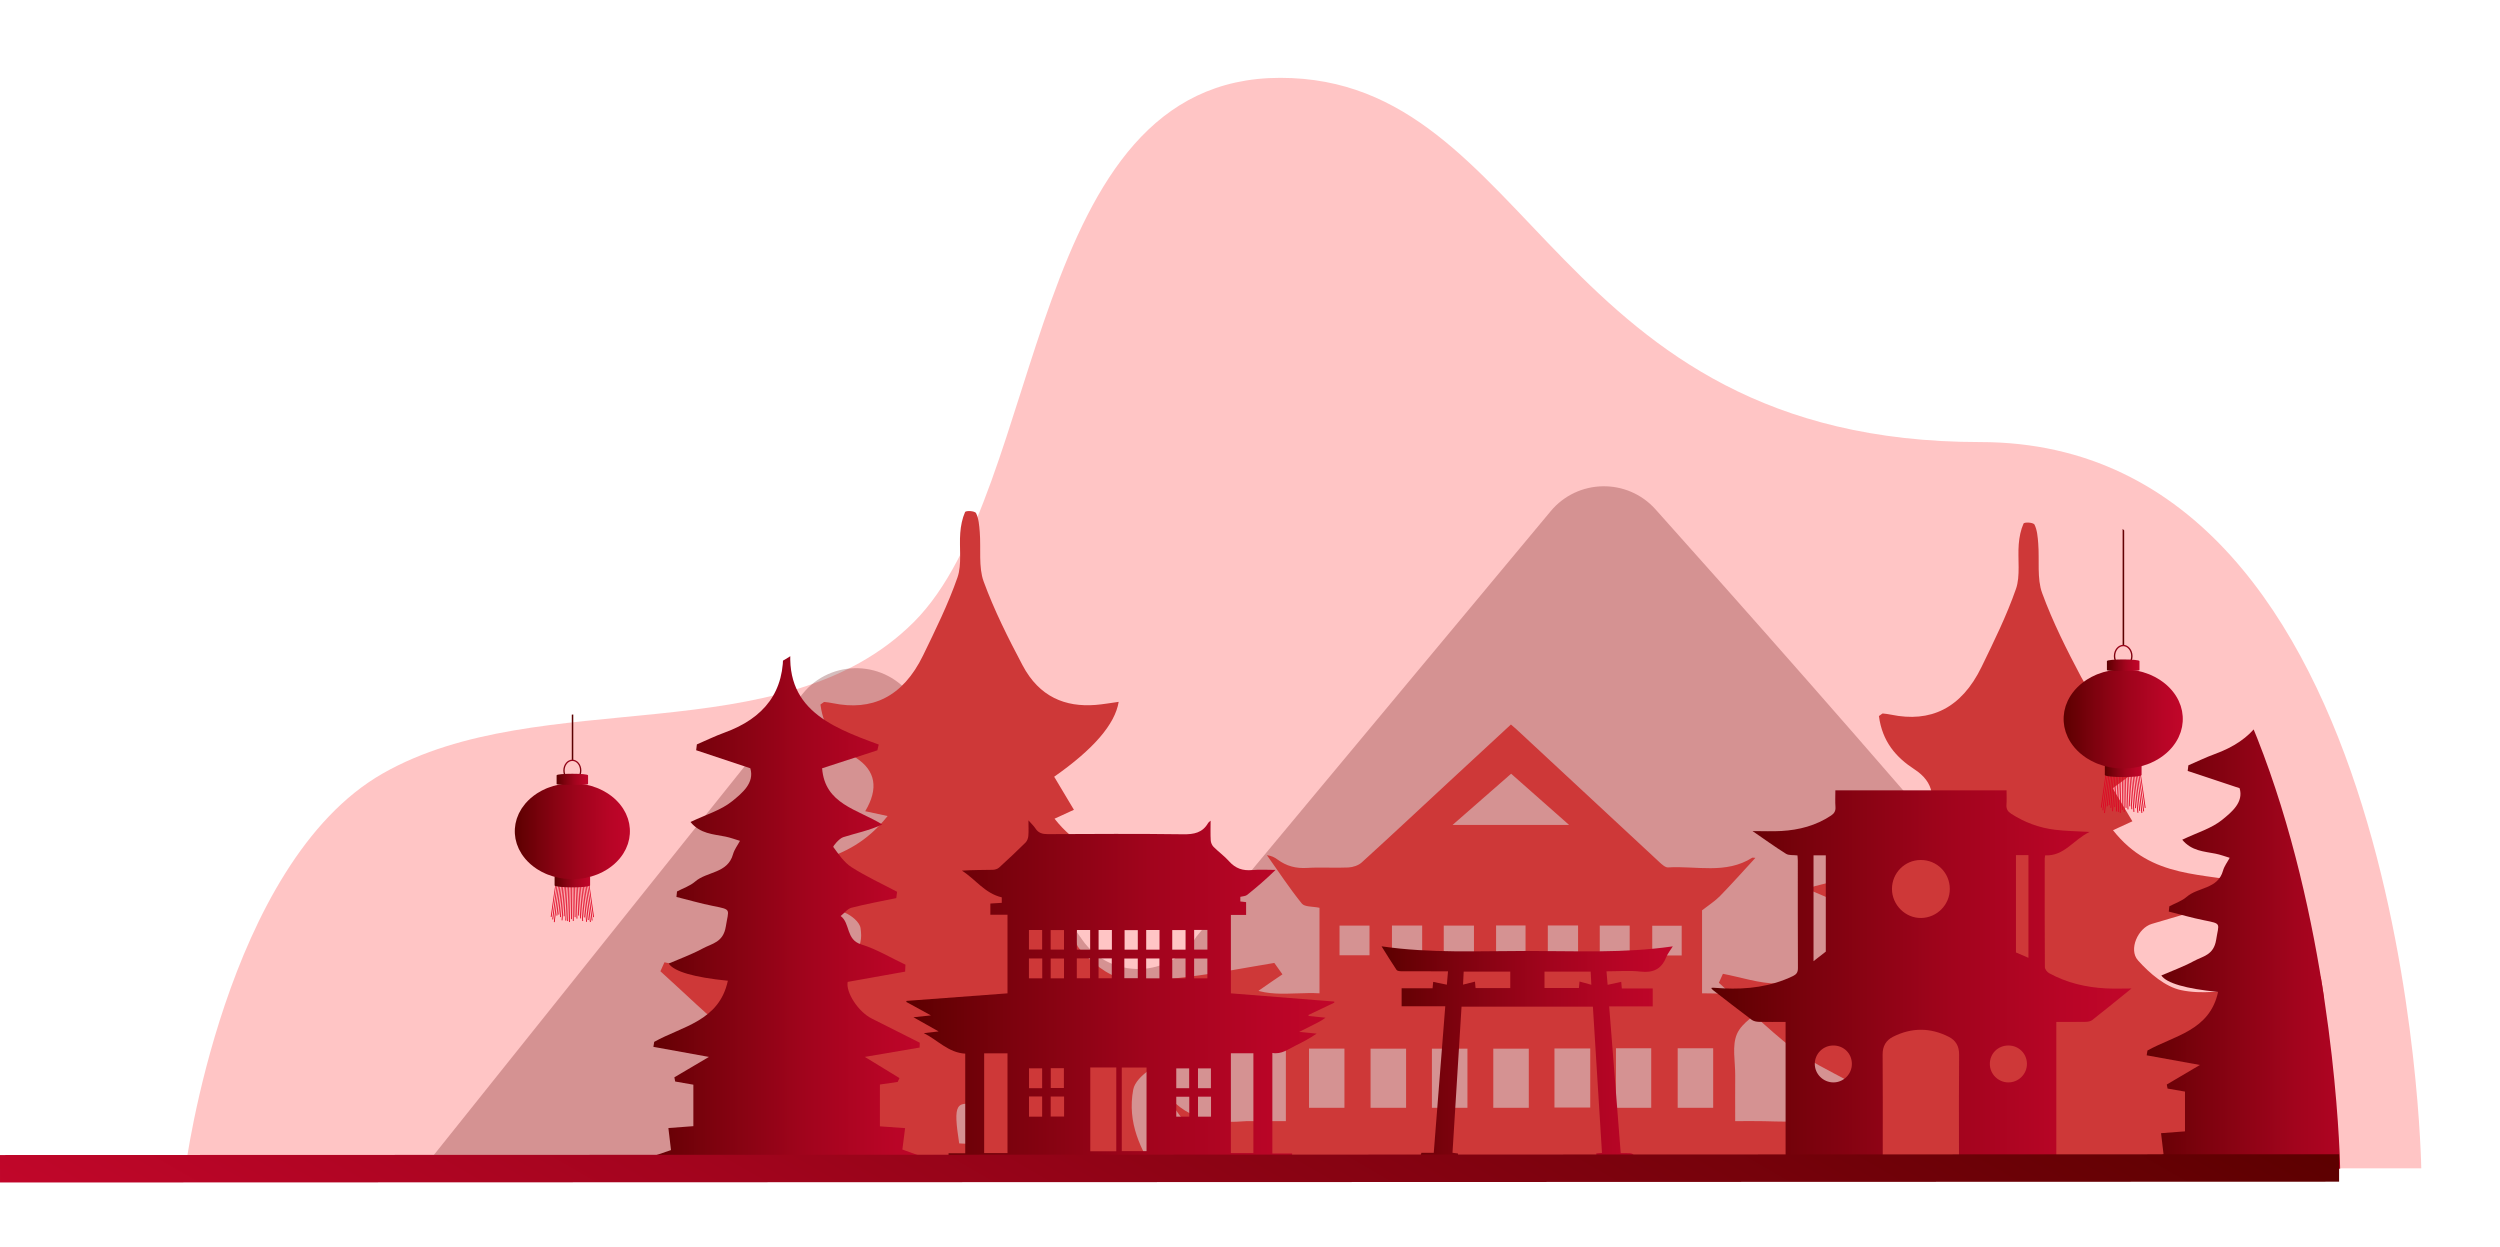 <?xml version="1.0" encoding="UTF-8"?> <svg xmlns="http://www.w3.org/2000/svg" xmlns:xlink="http://www.w3.org/1999/xlink" id="_Слой_2" data-name="Слой 2" viewBox="0 0 1365.593 681"><defs><style> .cls-1, .cls-2 { fill: none; } .cls-3 { fill: #5c0000; opacity: .26; } .cls-4 { fill: url(#linear-gradient-8); } .cls-5 { fill: url(#linear-gradient-7); } .cls-6 { fill: url(#linear-gradient-5); } .cls-7 { fill: url(#linear-gradient-6); } .cls-8 { fill: url(#linear-gradient-9); } .cls-9 { fill: url(#linear-gradient-4); } .cls-10 { fill: url(#linear-gradient-3); } .cls-11 { fill: url(#linear-gradient-2); } .cls-12 { fill: url(#linear-gradient); } .cls-13 { fill: url(#linear-gradient-10); } .cls-14 { fill: url(#linear-gradient-11); } .cls-15 { fill: url(#linear-gradient-12); } .cls-16 { fill: url(#linear-gradient-13); } .cls-17 { fill: url(#linear-gradient-14); } .cls-18 { fill: url(#linear-gradient-15); } .cls-19 { fill: #de0523; } .cls-20 { fill: #ffc5c5; filter: url(#drop-shadow-1); } .cls-21 { clip-path: url(#clippath); } .cls-2 { stroke: url(#linear-gradient-16); stroke-miterlimit: 10; stroke-width: 15px; } .cls-22 { fill: #ce3838; } </style><filter id="drop-shadow-1" x="55.939" y="0" width="1309.655" height="681" filterUnits="userSpaceOnUse"><feOffset dx="45.354" dy="0"></feOffset><feGaussianBlur result="blur" stdDeviation="14.173"></feGaussianBlur><feFlood flood-color="#111" flood-opacity=".2"></feFlood><feComposite in2="blur" operator="in"></feComposite><feComposite in="SourceGraphic"></feComposite></filter><clipPath id="clippath"><path class="cls-1" d="M1278.279,638.424s-5.993-396.711-240.903-396.711c-234.91,0-243.3-198.955-382.328-198.955-139.028,0-127.643,224.723-200.153,297.233-72.511,72.511-203.749,33.559-290.042,82.698-86.294,49.139-107.867,215.734-107.867,215.734h1221.293"></path></clipPath><linearGradient id="linear-gradient" x1="2270.375" y1="543.247" x2="2504.238" y2="543.247" gradientTransform="translate(2999.226) rotate(-180) scale(1 -1)" gradientUnits="userSpaceOnUse"><stop offset="0" stop-color="#c1062a"></stop><stop offset=".166" stop-color="#b80526"></stop><stop offset=".426" stop-color="#a2041d"></stop><stop offset=".746" stop-color="#7d020e"></stop><stop offset="1" stop-color="#5c0000"></stop></linearGradient><linearGradient id="linear-gradient-2" x1="2487.832" y1="492.221" x2="2651.16" y2="492.221" xlink:href="#linear-gradient"></linearGradient><linearGradient id="linear-gradient-3" x1="1678.517" y1="500.131" x2="1835.116" y2="500.131" xlink:href="#linear-gradient"></linearGradient><linearGradient id="linear-gradient-4" x1="1834.921" y1="537.269" x2="2064.534" y2="537.269" xlink:href="#linear-gradient"></linearGradient><linearGradient id="linear-gradient-5" x1="2085.478" y1="579.711" x2="2244.569" y2="579.711" xlink:href="#linear-gradient"></linearGradient><linearGradient id="linear-gradient-6" x1="1839.348" y1="-97.808" x2="1839.348" y2="325.601" xlink:href="#linear-gradient"></linearGradient><linearGradient id="linear-gradient-7" x1="1829.419" y1="421.309" x2="1849.49" y2="421.309" xlink:href="#linear-gradient"></linearGradient><linearGradient id="linear-gradient-8" x1="1839.457" y1="343.16" x2="1839.457" y2="363.268" xlink:href="#linear-gradient"></linearGradient><linearGradient id="linear-gradient-9" x1="1806.912" y1="392.717" x2="1871.995" y2="392.717" xlink:href="#linear-gradient"></linearGradient><linearGradient id="linear-gradient-10" x1="1830.564" y1="363.379" x2="1848.351" y2="363.379" xlink:href="#linear-gradient"></linearGradient><linearGradient id="linear-gradient-11" x1="2686.488" y1="-19.753" x2="2686.488" y2="389.221" xlink:href="#linear-gradient"></linearGradient><linearGradient id="linear-gradient-12" x1="2676.897" y1="481.665" x2="2696.284" y2="481.665" xlink:href="#linear-gradient"></linearGradient><linearGradient id="linear-gradient-13" x1="2686.594" y1="406.181" x2="2686.594" y2="425.603" xlink:href="#linear-gradient"></linearGradient><linearGradient id="linear-gradient-14" x1="2655.158" y1="454.048" x2="2718.022" y2="454.048" xlink:href="#linear-gradient"></linearGradient><linearGradient id="linear-gradient-15" x1="2678.003" y1="425.71" x2="2695.184" y2="425.71" xlink:href="#linear-gradient"></linearGradient><linearGradient id="linear-gradient-16" x1="2197.321" y1="355.786" x2="2523.429" y2="920.623" gradientTransform="translate(2999.226) rotate(-180) scale(1 -1)" gradientUnits="userSpaceOnUse"><stop offset="0" stop-color="#5c0000"></stop><stop offset="1" stop-color="#c1062a"></stop></linearGradient></defs><g id="OBJECT"><g><path class="cls-20" d="M1277.232,638.185s-5.993-396.711-240.903-396.711c-234.91,0-243.3-198.955-382.328-198.955s-127.643,224.723-200.153,297.233c-72.511,72.511-203.749,33.559-290.042,82.698-86.294,49.139-107.867,215.734-107.867,215.734h1221.293"></path><g class="cls-21"><path class="cls-3" d="M1198.675,638.424c18.048-8.594-211.431-267.538-294.379-360.203-15.402-17.207-42.486-16.716-57.265,1.029l-193.479,232.317c-14.134,22.931-47.161,23.799-62.48,1.643l-92.605-132.193c-14.39-20.542-44.48-21.497-60.144-1.909l-206.045,257.669,966.396,1.646Z"></path><path class="cls-22" d="M1011.158,605.052c-15.119,8.635-31.366,7.81-47.565,7.379-5.02-.133-10.046-.021-15.769-.021,0-8.638-.049-16.774.014-24.909.059-7.662-1.854-16.228.959-22.726,2.727-6.3,10.461-10.376,15.811-15.617,3.966-3.885,7.636-8.071,10.398-11.015-6.138,1.275-13.678,3.478-21.362,4.261-7.762.791-15.668.174-23.918.174v-45.327c3.712-2.914,7.102-5.034,9.815-7.813,6.496-6.655,12.673-13.621,19.329-20.842-1.121-.052-1.532-.205-1.756-.063-14.448,9.132-30.542,4.337-45.937,5.285-1.512.093-3.356-1.599-4.695-2.84-26.092-24.183-52.13-48.423-78.185-72.645-.878-.816-1.814-1.57-2.983-2.578-11.492,10.629-22.869,21.134-34.225,31.661-15.729,14.581-31.378,29.251-47.252,43.673-1.818,1.652-4.824,2.643-7.335,2.763-7.487.357-15.023-.228-22.498.24-6.062.38-11.289-.973-16.101-4.538-1.617-1.198-3.426-2.139-5.869-2.428,6.279,8.87,12.253,17.985,19.066,26.423,1.56,1.932,6.008,1.534,9.663,2.324v46.717c-16.021-.96-32.665,4.098-46.661-8.629l-.569,1.44c7.266,9.037,14.396,18.19,21.93,26.997,1.287,1.504,4.307,1.524,6.923,2.356v47.658h-20.979c-.174,0-.35-.012-.523.002-14.708,1.176-28.893.257-40.436-11.246-.241.44-.483.88-.724,1.32.777,1.191,1.499,2.423,2.34,3.568,7.642,10.4,15.192,20.871,23.07,31.09,1.348,1.748,4.121,3.401,6.24,3.406,99.637.241,199.275.276,298.913.431,4.689.007,8.002-1.425,11.257-4.997,9.61-10.548,19.707-20.653,29.613-30.931ZM857.113,450.615h-63.675c11.09-9.697,21.422-18.729,31.996-27.975,10.466,9.243,20.725,18.302,31.679,27.975ZM935.797,572.619v32.487h-19.383v-32.487h19.383ZM901.961,572.609v32.513h-19.269v-32.513h19.269ZM868.651,604.991h-19.55v-32.279h19.55v32.279ZM815.687,605.132v-32.323h19.396v32.323h-19.396ZM782.164,605.126v-32.322h19.406v32.322h-19.406ZM748.647,605.126v-32.322h19.406v32.322h-19.406ZM715.035,572.776h19.345v32.352h-19.345v-32.352ZM776.844,521.833h-16.504v-16.257h16.504v16.257ZM902.518,521.927v-16.257h16.084v16.257h-16.084ZM805.127,521.806h-16.499v-16.221h16.499v16.221ZM873.85,521.972v-16.381h16.349v16.381h-16.349ZM861.995,505.535v16.192h-16.519v-16.192h16.519ZM731.705,505.61h16.371v16.197h-16.371v-16.197ZM817.213,505.516h16.097v16.385h-16.097v-16.385Z"></path><path class="cls-22" d="M696.084,525.989c-15.895,2.61-31.746,5.756-47.699,7.651-11.721,1.393-23.903,3.355-35.263.904-8.448-1.823-16.962-8.945-23.476-16.262-5.263-5.912.072-17.701,7.557-19.899,12.605-3.702,25.245-7.297,37.701-11.643,5.421-1.891,10.423-5.531,18.711-10.073-28.554-6.523-56.298-2.418-77.592-29.464,4.564-2.098,7.392-3.398,10.591-4.868-3.71-6.211-7.207-12.065-10.785-18.055q32.227-22.542,35.236-40.903c-4.402.598-8.514,1.362-12.65,1.683-16.424,1.276-30.672-4.283-39.842-21.629-7.8-14.755-15.436-29.86-21.273-45.807-2.873-7.848-1.404-17.965-2.118-27.03-.278-3.525-.582-7.399-2.022-10.278-.651-1.302-5.597-1.526-6.019-.574-1.499,3.374-2.307,7.418-2.61,11.295-.637,8.143.972,17.234-1.503,24.33-5.153,14.775-12.054,28.724-18.794,42.619-11.114,22.91-28.111,30.497-49.314,26.131-1.529-.315-3.076-.524-4.622-.671-.327-.031-.686.424-2.141,1.402,1.834,13.975,9.366,22.559,19.37,29.071q16.199,10.543,5.09,29.197c3.168.682,5.934,1.277,12.22,2.629-22.298,28.08-50.009,24.987-76.263,33.377,10.425,4.36,20.766,9.048,31.304,12.966,7.125,2.649,14.691,3.629,21.734,6.515,3.364,1.378,7.982,5.038,8.457,8.4.757,5.356.617,10.104-4.99,16.019-23.225,24.501-48.299,8.147-72.475,7.962-9.895-.076-19.772-3.46-29.658-5.34-.736,1.633-1.471,3.267-2.207,4.9,13.265,11.947,26.091,24.708,39.945,35.558,9.487,7.429,20.331,12.396,30.709,18.09,8.364,4.589,13.868,28.002,8.38,37.144-3.899,6.496-7.955,12.855-12.747,20.574h204.924c-8.828-13.88-16.33-28.446-12.938-46.739.721-3.888,4.641-7.654,7.831-10.015,20.357-15.071,40.912-29.752,61.424-44.516,4.034-2.904,8.165-5.61,12.252-8.408-1.478-2.081-2.956-4.163-4.434-6.244ZM535.812,604.212v20.987c-4.67-.25-8.374-.448-11.865-.635-3.319-21.779-2.132-23.728,11.865-20.353Z"></path><path class="cls-22" d="M1274.261,532.274c-15.895,2.61-31.746,5.756-47.699,7.651-11.721,1.393-23.903,3.355-35.263.904-8.448-1.823-16.962-8.945-23.476-16.262-5.263-5.912.072-17.701,7.557-19.899,12.605-3.702,25.245-7.297,37.701-11.643,5.421-1.891,10.423-5.531,18.711-10.073-28.554-6.523-56.298-2.418-77.592-29.464,4.564-2.098,7.392-3.398,10.591-4.868-3.71-6.211-7.207-12.065-10.785-18.055q32.227-22.542,35.236-40.903c-4.402.598-8.514,1.362-12.65,1.683-16.424,1.276-30.672-4.283-39.842-21.629-7.8-14.755-15.436-29.86-21.273-45.807-2.873-7.848-1.404-17.965-2.118-27.03-.278-3.525-.582-7.399-2.022-10.278-.651-1.302-5.597-1.526-6.019-.574-1.499,3.374-2.307,7.418-2.61,11.295-.637,8.143.972,17.234-1.503,24.33-5.153,14.775-12.054,28.724-18.794,42.619-11.114,22.91-28.111,30.497-49.314,26.131-1.529-.315-3.076-.524-4.622-.671-.327-.031-.686.424-2.141,1.402,1.834,13.975,9.366,22.559,19.37,29.071q16.199,10.543,5.09,29.197c3.168.682,5.934,1.277,12.22,2.629-22.298,28.08-50.009,24.987-76.263,33.377,10.425,4.36,20.766,9.048,31.304,12.966,7.125,2.649,14.691,3.629,21.734,6.515,3.364,1.378,7.982,5.038,8.457,8.4.757,5.356.617,10.104-4.99,16.019-23.225,24.501-48.299,8.147-72.475,7.962-9.895-.076-19.772-3.46-29.658-5.34-.736,1.633-1.471,3.267-2.207,4.9,13.265,11.947,26.091,24.708,39.945,35.558,9.487,7.429,20.331,12.396,30.709,18.09,8.364,4.589,13.868,28.002,8.38,37.144-3.899,6.496-7.955,12.855-12.747,20.574h204.924c-8.828-13.88-16.33-28.446-12.938-46.739.721-3.888,4.641-7.654,7.831-10.015,20.357-15.071,40.912-29.752,61.424-44.516,4.034-2.904,8.165-5.61,12.252-8.408-1.478-2.081-2.956-4.163-4.434-6.244ZM1113.989,610.497v20.987c-4.67-.25-8.374-.448-11.865-.635-3.319-21.779-2.132-23.728,11.865-20.353Z"></path><path class="cls-12" d="M527.249,575.544v54.422h-9.107v8.411h187.653v-8.327h-10.789v-54.899c4.994.932,8.672-2.056,12.687-4.018,3.933-1.921,7.799-3.978,11.512-6.527-2.906-.286-5.812-.573-9.535-.939,2.955-1.492,5.255-2.666,7.567-3.816,2.283-1.135,4.58-2.244,6.819-3.949-3.06-.307-6.12-.614-9.179-.921-.059-.186-.118-.373-.177-.559,4.717-2.245,9.434-4.489,14.151-6.734-.009-.199-.019-.399-.028-.598-18.798-1.494-37.595-2.989-56.468-4.489v-42.83h8.311v-6.993c-1.092-.126-2.043-.235-3.15-.362v-2.536c1.334-.347,2.808-.319,3.692-1.027,5.305-4.251,10.474-8.671,15.56-13.678-4.281,0-8.592-.316-12.835.081-5.113.479-9.111-.894-12.563-4.783-2.546-2.868-5.749-5.142-8.47-7.87-.857-.86-1.476-2.311-1.55-3.531-.207-3.414-.072-6.849-.072-10.786-.775.701-1.149.906-1.328,1.222-3.064,5.387-7.73,6.29-13.656,6.208-24.642-.34-49.292-.189-73.938-.082-2.921.013-5.12-.568-6.761-3.103-.892-1.378-2.151-2.519-3.814-4.416,0,3.361.16,5.984-.07,8.571-.11,1.235-.664,2.702-1.524,3.552-4.712,4.658-9.535,9.207-14.441,13.661-.833.756-2.246,1.194-3.403,1.22-5.587.123-11.179.056-16.91.459,7.328,4.6,12.431,12.384,21.766,14.593v2.989c-1.916.12-3.934.246-6.23.389v6.106h9.368v42.948c-18.419,1.378-36.745,2.748-55.071,4.119-.093.178-.187.356-.28.535,4.292,2.347,8.584,4.695,13.522,7.396-3.424.361-6.167.65-9.55,1.007,4.686,2.642,8.852,4.99,13.748,7.751-3.204.365-5.641.642-8.077.92,7.541,3.779,13.411,10.699,22.618,11.212ZM537.589,629.853v-54.48h12.748v54.48h-12.748ZM672.352,629.852v-54.504h12.301v54.504h-12.301ZM595.553,628.846v-45.74h14.208v45.74h-14.208ZM612.752,583.114h13.53v45.672h-13.53v-45.672ZM569.261,598.943v11.017h-7.185v-11.017h7.185ZM562.087,594.429v-10.884h7.17v10.884h-7.17ZM581.137,583.486v10.838h-7.169v-10.838h7.169ZM573.926,523.596h7.275v10.8h-7.275v-10.8ZM569.32,523.556v10.836h-7.275v-10.836h7.275ZM595.423,523.523v10.839h-7.227v-10.839h7.227ZM607.303,523.523v10.838h-7.227v-10.838h7.227ZM633.333,523.536v10.848h-7.257v-10.848h7.257ZM647.589,523.536v10.848h-7.257v-10.848h7.257ZM652.274,534.411v-10.834h7.236v10.834h-7.236ZM614.149,523.57h7.35v10.754h-7.35v-10.754ZM581.243,598.978v10.904h-7.317v-10.904h7.317ZM569.258,508.013v10.642h-7.207v-10.642h7.207ZM588.207,518.762v-10.764h7.273v10.764h-7.273ZM607.358,508.002v10.744h-7.268v-10.744h7.268ZM614.287,518.733v-10.649h7.22v10.649h-7.22ZM633.372,507.997v10.754h-7.279v-10.754h7.279ZM640.327,508.019h7.276v10.724h-7.276v-10.724ZM573.915,508.038h7.281v10.669h-7.281v-10.669ZM659.533,507.954v10.739h-7.245v-10.739h7.245ZM654.387,594.409v-10.801h7.068v10.801h-7.068ZM642.517,594.403v-10.789h7.05v10.789h-7.05ZM654.395,609.973v-10.914h7.112v10.914h-7.112ZM642.519,609.976v-10.912h7.103v10.912h-7.103Z"></path><path class="cls-11" d="M492.91,627.911c.359-2.832.852-6.717,1.482-11.682-4.547-.324-9.345-.667-13.756-.982v-22.837c2.438-.355,6.068-.883,9.697-1.41.332-.703.664-1.406.996-2.11-5.642-3.45-11.283-6.9-18.927-11.574,10.724-1.83,20.324-3.468,29.923-5.107.026-.881.053-1.761.079-2.642-8.736-4.399-17.463-8.816-26.209-13.192-7.5-3.753-14.252-14.398-13.167-20.028,10.592-1.892,20.984-3.749,31.377-5.606.06-1.264.12-2.529.18-3.793-8.038-3.787-15.787-8.517-24.196-11.095-8.398-2.575-5.885-11.561-11.187-15.492,1.964-1.558,3.712-3.951,5.93-4.524,8.062-2.082,16.282-3.554,24.442-5.256.15-1.154.3-2.307.45-3.461-8.332-4.412-16.956-8.368-24.876-13.427-4.071-2.6-7.043-7.053-9.984-11.056-.252-.343,3.16-4.613,5.421-5.334,6.929-2.212,14.126-3.585,21.33-6.937-13.632-8.419-31.359-11.038-32.85-30.7,10.602-3.449,20.39-6.634,30.178-9.818.248-1.051.497-2.101.745-3.152-27.507-10.088-54.515-20.59-47.085-59.721-1.281.724-2.562,1.447-3.843,2.171-.477,1.686-1.449,3.401-1.356,5.055,1.343,23.722-10.444,38.167-31.98,45.988-5.125,1.861-10.05,4.272-15.067,6.431-.13,1.062-.26,2.125-.39,3.187,9.424,3.135,18.847,6.27,29.579,9.84,2.412,8.021-4.503,13.588-9.831,17.937-6.121,4.997-14.387,7.366-22.855,11.419,5.329,6.461,12.412,6.64,19.025,7.959,2.72.543,5.348,1.547,8.018,2.341-1.295,2.427-3.081,4.718-3.798,7.306-2.932,10.586-14.266,9.324-20.723,14.946-2.762,2.404-6.55,3.629-9.872,5.39l-.317,2.991c6.688,1.672,13.324,3.609,20.077,4.953,10.288,2.047,8.414,1.573,6.916,11.116-1.388,8.844-7.606,9.336-12.701,12.122-5.874,3.212-12.264,5.48-18.53,8.202q4.503,6.585,32.323,9.393c-4.753,22.134-25.059,24.848-40.236,33.383-.145.907-.291,1.815-.436,2.722,9.63,1.746,19.261,3.491,30.331,5.498-7.371,4.347-13.124,7.74-18.876,11.132.147.769.294,1.537.441,2.306,3.481.607,6.962,1.213,9.933,1.731v22.655c-3.832.29-8.694.657-13.644,1.031.557,4.693,1.043,8.788,1.428,12.034-6.834,2.331-12.644,4.314-18.455,6.296.273.987.546,1.973.819,2.96h161.709l.801-2.879c-5.537-2-11.074-4.001-18.484-6.678Z"></path><path class="cls-10" d="M1302.987,630.231c.344-2.715.817-6.441,1.421-11.201-4.359-.311-8.96-.639-13.189-.941v-21.896c2.338-.34,5.818-.846,9.298-1.352.318-.674.636-1.349.955-2.023-5.409-3.308-10.818-6.616-18.147-11.097,10.282-1.755,19.486-3.326,28.69-4.896.025-.844.05-1.689.076-2.533-8.376-4.218-16.743-8.452-25.129-12.649-7.191-3.599-13.665-13.805-12.624-19.203,10.155-1.814,20.12-3.595,30.084-5.375.058-1.212.115-2.425.173-3.637-7.707-3.631-15.137-8.166-23.199-10.638-8.052-2.469-5.642-11.084-10.726-14.854,1.883-1.494,3.559-3.788,5.686-4.338,7.73-1.996,15.611-3.408,23.435-5.04.144-1.106.287-2.212.431-3.318-7.989-4.231-16.258-8.023-23.851-12.873-3.903-2.493-6.753-6.762-9.572-10.6-.241-.328,3.03-4.423,5.198-5.115,6.644-2.121,13.544-3.437,20.451-6.652-13.07-8.072-30.067-10.583-31.497-29.435,10.165-3.307,19.55-6.36,28.934-9.414.238-1.007.476-2.015.714-3.022-26.373-9.672-52.269-19.742-45.145-57.261-1.228.694-2.457,1.387-3.685,2.081-.457,1.617-1.39,3.261-1.3,4.846,1.288,22.744-10.014,36.595-30.662,44.093-4.914,1.784-9.636,4.096-14.446,6.166-.125,1.019-.249,2.037-.374,3.056,9.035,3.006,18.071,6.012,28.36,9.435,2.313,7.69-4.318,13.029-9.426,17.198-5.869,4.791-13.794,7.062-21.913,10.948,5.11,6.195,11.901,6.367,18.241,7.631,2.608.52,5.128,1.483,7.687,2.245-1.241,2.327-2.954,4.524-3.641,7.005-2.811,10.149-13.679,8.94-19.869,14.33-2.648,2.305-6.281,3.48-9.466,5.168l-.304,2.867c6.413,1.603,12.775,3.46,19.25,4.749,9.864,1.963,8.067,1.508,6.631,10.658-1.331,8.48-7.292,8.952-12.178,11.623-5.632,3.079-11.758,5.254-17.767,7.864q4.318,6.314,30.991,9.006c-4.557,21.222-24.027,23.825-38.579,32.008-.139.87-.279,1.74-.418,2.61,9.234,1.674,18.467,3.348,29.081,5.272-7.067,4.168-12.583,7.421-18.099,10.674.141.737.282,1.474.423,2.211,3.337.582,6.675,1.163,9.524,1.66v21.721c-3.674.278-8.336.63-13.082.989.534,4.5 1,8.426,1.369,11.538-6.552,2.235-12.123,4.136-17.694,6.036.262.946.523,1.892.785,2.838h155.046l.768-2.76c-5.309-1.918-10.618-3.836-17.722-6.403Z"></path><path class="cls-9" d="M1131.861,642.817v-10.471h-8.619v-74.139c5.375,0,10.706.057,16.035-.043,1.209-.023,2.672-.253,3.569-.958,7.076-5.563,14.043-11.265,21.459-17.261-4.899,0-9.303.179-13.688-.035-11.053-.539-21.645-3.014-31.405-8.38-1.058-.582-2.221-2.162-2.229-3.287-.131-19.747-.091-39.495-.077-59.243 0-.525.135-1.049.235-1.782,10.459.553,15.478-8.632,24.301-12.791-6.98-.409-12.955-.461-18.849-1.175-8.611-1.043-16.622-3.983-23.964-8.725-1.946-1.257-2.794-2.648-2.621-4.962.19-2.537.043-5.1.043-7.842h-93.506c0,3.127-.165,6.117.054,9.078.166,2.239-.713,3.565-2.481,4.734-8.199,5.423-17.352,7.818-27.012,8.379-4.985.289-10.0.051-15.783.051,6.462,4.441,12.235,8.63,18.269,12.401,1.541.963,3.91.602,6.259.893.057.895.179,1.918.18,2.942.011,19.533-.036,39.067.066,58.6.012,2.295-.784,3.422-2.764,4.373-12.02,5.773-24.755,7.345-37.894,6.695-1.927-.095-3.852-.241-5.779-.352-.206-.012-.417.055-.968.135.395.472.624.867.959,1.126,7.041,5.449,14.06,10.929,21.185,16.266,1.005.753,2.534,1.079,3.834,1.114,4.813.128,9.631.051,14.688.051v74.016h-11.773v10.595h168.276ZM1028.422,631.713v-3.551c-0-17.376.089-34.753-.062-52.128-.039-4.547,1.822-7.752,5.618-9.678,10.133-5.14,20.424-5.15,30.554.011,3.79,1.931,5.649,5.111,5.606,9.673-.164,17.375-.066,34.752-.066,52.128v3.545h-41.65ZM1065.053,485.568c.009,8.637-6.974,15.717-15.647,15.866-8.614.148-15.954-7.172-15.941-15.9.013-8.697,6.966-15.708,15.651-15.78,8.833-.073,15.929,6.967,15.938,15.813ZM990.615,525.028v-57.805h6.705v52.583c-2.551,1.987-4.478,3.488-6.705,5.223ZM1108.01,467.117v56.087c-2.27-.981-4.412-1.907-6.814-2.945v-53.142h6.814ZM1011.564,581.178c-.003,5.498-4.5,10.037-9.982,10.078-5.635.042-10.318-4.588-10.277-10.159.04-5.511,4.525-9.977,10.046-10.005,5.788-.029,10.217,4.344,10.213,10.087ZM1097.115,571.092c5.583.017,10.015,4.393,10.074,9.948.06,5.635-4.547,10.246-10.205,10.215-5.489-.031-10.025-4.553-10.055-10.026-.032-5.728,4.416-10.155,10.185-10.137Z"></path><path class="cls-6" d="M875.057,629.774c-1.257.103-2.103.172-3.081.252v12.472h23.918c-1.202-3.952-2.342-7.883-3.653-11.756-.151-.445-1.241-.752-1.92-.803-1.564-.117-3.143-.037-5.019-.037-2.103-26.733-4.19-53.269-6.306-80.168h23.775v-9.811h-16.874c-.129-1.453-.224-2.517-.321-3.605-2.367.52-4.701,1.033-7.435,1.633-.217-2.608-.4-4.812-.613-7.374,6.353,0,12.53-.548,18.565.144,6.958.798,11.473-1.359,14.066-7.888.785-1.978,2.225-3.696,3.589-5.895-26.711,3.883-53.147,2.509-79.559,2.509-26.344 0-52.714,1.376-79.531-2.524,2.851,4.543,5.423,8.784,8.191,12.893.392.582,1.736.721,2.642.728,7.434.056,14.869.033,22.303.033.967 0,1.934 0,3.161 0-.212,2.465-.395,4.598-.628,7.299-2.554-.521-4.898-.999-7.471-1.524-.087.886-.197,1.993-.344,3.483h-16.898v9.827h23.836c-2.107,26.839-4.184,53.286-6.284,80.037h-6.736c-1.301,4.303-2.541,8.407-3.867,12.793h23.847v-12.406c-.865-.113-1.716-.224-3.009-.394,1.643-26.541,3.287-53.08,4.941-79.799h71.75c1.651,26.581,3.296,53.058,4.963,79.882ZM868.887,530.738c.117,2.349.227,4.544.359,7.181-2.428-.667-4.386-1.205-6.455-1.774-.106,1.154-.211,2.303-.326,3.548h-18.802v-8.955h25.223ZM824.964,539.732h-18.955c-.119-1.278-.225-2.424-.328-3.536-2.093.529-4.113,1.04-6.504,1.644.13-2.713.233-4.84.341-7.098h25.446v8.989Z"></path><g><rect class="cls-7" x="1159.451" y="221.965" width=".855" height="130.72"></rect><g><path class="cls-19" d="M1171.53,441.344c.163-.023.326-.045.49-.069-.881-6.187-1.761-12.374-2.642-18.561-.128.018-.256.036-.384.054.845,6.192,1.691,12.383,2.536,18.576Z"></path><path class="cls-19" d="M1170.708,443.231c.167-.02.333-.042.499-.063-.882-6.781-1.764-13.562-2.645-20.342-.128.017-.256.033-.383.049.843,6.785,1.686,13.571,2.529,20.356Z"></path><path class="cls-19" d="M1169.726,444.079c.169-.019.337-.038.505-.058-.828-7.031-1.657-14.062-2.484-21.093-.128.015-.256.03-.385.044.789,7.036,1.577,14.072,2.365,21.107Z"></path><path class="cls-19" d="M1168.533,442.971c.166-.017.332-.034.497-.051-.701-6.634-1.4-13.268-2.101-19.902-.128.014-.256.027-.384.04.663,6.638,1.325,13.275,1.988,19.913Z"></path><path class="cls-19" d="M1167.555,443.979c.168-.015.336-.03.503-.046-.648-6.944-1.297-13.888-1.945-20.833-.129.012-.258.024-.386.035.61,6.948,1.219,13.896,1.828,20.844Z"></path><path class="cls-19" d="M1166.29,441.48c.164-.012.326-.025.489-.038-.495-6.09-.989-12.18-1.485-18.27-.128.011-.257.02-.386.03.46,6.093.922,12.185,1.381,18.279Z"></path><path class="cls-19" d="M1165.375,443.51c.166-.01.334-.022.502-.033-.467-6.748-.934-13.496-1.4-20.244-.129.008-.258.017-.387.026.429,6.751.858,13.501,1.286,20.252Z"></path><path class="cls-19" d="M1164.233,442.043c.164-.009.328-.017.493-.027-.357-6.244-.713-12.488-1.069-18.732-.13.007-.259.014-.387.021.321,6.246.642,12.492.963,18.738Z"></path><path class="cls-19" d="M1163.123,440.449c.161-.006.322-.013.483-.02-.256-5.701-.513-11.401-.77-17.102-.129.006-.257.011-.386.016.224,5.702.448,11.404.673,17.106Z"></path><path class="cls-19" d="M1162.141,442.128c.164-.005.328-.009.492-.015-.207-6.252-.412-12.503-.618-18.756-.128.004-.257.008-.386.012.171,6.253.341,12.506.512,18.759Z"></path><path class="cls-19" d="M1161.082,441.303c.162-.003.326-.006.488-.009-.124-5.972-.249-11.942-.374-17.914-.128.003-.258.005-.387.007.091,5.972.183,11.944.273,17.915Z"></path><path class="cls-19" d="M1160.052,443.467c.167-0.0.333-.002.501-.003-.06-6.691-.119-13.381-.178-20.072-.129.001-.258.002-.387.002.021,6.691.042,13.382.064,20.072Z"></path><path class="cls-19" d="M1159,442.413c.165.001.33.003.494.003.021-6.34.041-12.681.06-19.021-.129-0-.258-.001-.386-.002-.056,6.34-.113,12.68-.169,19.021Z"></path><path class="cls-19" d="M1157.915,444.038c.168.004.336.007.504.009.105-6.887.21-13.773.315-20.66-.129-.002-.258-.004-.386-.007-.144,6.886-.288,13.772-.433,20.658Z"></path><path class="cls-19" d="M1156.864,443.517c.167.006.334.011.5.015.183-6.721.367-13.442.55-20.163-.128-.003-.257-.007-.386-.012-.222,6.72-.443,13.439-.664,20.159Z"></path><path class="cls-19" d="M1155.811,443.241c.166.008.333.015.499.021.26-6.639.523-13.279.783-19.919-.128-.005-.258-.011-.386-.016-.299,6.638-.598,13.276-.896,19.914Z"></path><path class="cls-19" d="M1154.886,440.818c.162.009.324.018.486.027.3-5.846.6-11.693.902-17.539-.129-.007-.258-.013-.387-.021-.334,5.844-.667,11.689-1.001,17.533Z"></path><path class="cls-19" d="M1153.695,443.096c.165.011.332.023.497.033.421-6.623.841-13.247,1.262-19.87-.129-.008-.257-.017-.386-.026-.457,6.621-.916,13.242-1.373,19.863Z"></path><path class="cls-19" d="M1152.78,441.255c.162.013.325.026.487.038.456-6.031.912-12.061,1.368-18.092-.128-.01-.257-.019-.385-.03-.49,6.028-.981,12.056-1.47,18.084Z"></path><path class="cls-19" d="M1151.867,439.838c.161.015.32.029.48.043.489-5.582.979-11.164,1.468-16.747-.128-.011-.257-.023-.385-.035-.522,5.58-1.042,11.159-1.564,16.738Z"></path><path class="cls-19" d="M1150.779,440.395c.161.017.323.034.483.05.579-5.796,1.158-11.591,1.736-17.386-.128-.013-.257-.026-.384-.04-.611,5.792-1.223,11.584-1.835,17.376Z"></path><path class="cls-19" d="M1149.303,444.089c.169.02.337.039.505.058.792-7.059,1.582-14.117,2.373-21.176-.128-.014-.257-.029-.385-.044-.831,7.054-1.661,14.108-2.493,21.162Z"></path><path class="cls-19" d="M1148.413,442.576c.165.021.331.042.496.063.818-6.588,1.636-13.176,2.455-19.765-.128-.016-.256-.032-.384-.049-.855,6.583-1.711,13.167-2.568,19.75Z"></path><path class="cls-19" d="M1147.547,441.117c.163.023.326.046.488.068.838-6.139,1.676-12.278,2.514-18.417-.128-.017-.255-.035-.383-.053-.873,6.134-1.746,12.268-2.619,18.402Z"></path></g><path class="cls-5" d="M1149.737,423.304c.016,1.545,20.055,1.545,20.071,0v-5.15h-20.071v5.15Z"></path><path class="cls-4" d="M1159.769,364.554c2.817,0,5.11-2.766,5.11-6.166,0-3.4-2.292-6.166-5.11-6.166-2.817,0-5.109,2.766-5.109,6.166,0,3.4,2.292,6.166,5.109,6.166ZM1159.769,352.976c2.402,0,4.355,2.428,4.355,5.412,0,2.984-1.954,5.412-4.355,5.412-2.401,0-4.355-2.428-4.355-5.412,0-2.984,1.954-5.412,4.355-5.412Z"></path><path class="cls-8" d="M1127.231,392.72c0,.403.012.824.029,1.221.012.138.017.271.029.397.058.835.161,1.647.305,2.459.029.132.052.259.081.397.161.835.38,1.659.634,2.465.04.132.086.271.132.397.282.841.611,1.659.985,2.459.063.132.127.271.19.397.415.847.87,1.664,1.382,2.465.086.132.167.271.253.397.564.847,1.175,1.665,1.837,2.454.109.138.23.276.346.403.755.864,1.561,1.688,2.425,2.465.15.132.305.271.455.397,1.008.87,2.091,1.693,3.237,2.454.207.138.415.276.628.403,1.463.927,3.024,1.745,4.671,2.454.323.138.651.271.979.397,4.026,1.595,8.507,2.517,13.236,2.598.236.006.472.011.708.011.236,0,.472-.006.708-.011,4.729-.081,9.21-1.002,13.23-2.598.328-.127.657-.259.973-.397,1.647-.708,3.214-1.526,4.677-2.454.207-.127.42-.265.628-.403,1.146-.76,2.229-1.584,3.243-2.454.15-.127.299-.265.449-.397.864-.778,1.676-1.601,2.431-2.465.115-.127.23-.265.346-.403.657-.789,1.273-1.607,1.832-2.454.092-.127.173-.265.259-.397.513-.801.968-1.618,1.382-2.465.063-.127.127-.265.184-.397.38-.801.708-1.618.991-2.459.046-.127.092-.265.132-.397.253-.806.467-1.63.634-2.465.023-.138.052-.265.075-.397.144-.812.248-1.624.311-2.459.012-.127.017-.259.023-.397.023-.397.035-.818.035-1.221,0-.409-.011-.829-.035-1.227-.006-.138-.011-.271-.023-.397-.063-.835-.167-1.653-.311-2.459-.023-.132-.052-.265-.075-.397-.167-.835-.38-1.659-.634-2.465-.04-.132-.086-.271-.132-.397-.282-.841-.611-1.659-.991-2.459-.058-.132-.121-.271-.184-.397-.415-.847-.87-1.664-1.382-2.465-.086-.132-.167-.271-.259-.397-.559-.847-1.175-1.665-1.832-2.459-.115-.132-.23-.271-.346-.397-.755-.864-1.567-1.688-2.431-2.465-.15-.132-.3-.271-.449-.397-1.014-.875-2.096-1.693-3.243-2.454-.207-.138-.42-.276-.628-.403-1.469-.927-3.035-1.751-4.688-2.465-.317-.132-.645-.271-.979-.397-4.014-1.584-8.49-2.505-13.212-2.586-.236-.006-.472-.011-.708-.011-.236,0-.472.006-.708.011-4.723.081-9.198,1.002-13.218,2.586-.328.127-.657.265-.979.397-1.647.714-3.22,1.538-4.688,2.465-.213.127-.42.265-.628.403-1.146.76-2.229,1.578-3.237,2.454-.15.127-.305.265-.455.397-.864.778-1.67,1.601-2.425,2.465-.115.127-.236.265-.346.397-.662.795-1.273,1.613-1.837,2.459-.086.127-.167.265-.253.397-.513.801-.968,1.618-1.382,2.465-.063.127-.127.265-.19.397-.374.801-.703,1.618-.985,2.459-.046.127-.092.265-.132.397-.253.806-.472,1.63-.634,2.465-.029.132-.052.265-.081.397-.144.806-.248,1.624-.305,2.459-.012.127-.017.259-.029.397-.017.397-.029.818-.029,1.227Z"></path><path class="cls-13" d="M1150.875,366.06c0,.641,17.788.641,17.788,0v-4.934c0-1.214-17.788-1.214-17.788,0v4.934Z"></path></g><g><rect class="cls-14" x="312.326" y="289.118" width=".826" height="126.263"></rect><g><path class="cls-19" d="M323.993,501.018c.157-.022.315-.044.473-.066-.851-5.976-1.701-11.952-2.552-17.928-.123.018-.248.035-.371.052.816,5.98,1.633,11.961,2.45,17.942Z"></path><path class="cls-19" d="M323.199,502.84c.161-.019.321-.04.482-.061-.852-6.55-1.704-13.099-2.555-19.649-.124.016-.247.032-.37.047.814,6.554,1.629,13.108,2.443,19.662Z"></path><path class="cls-19" d="M322.251,503.659c.163-.018.325-.037.488-.056-.8-6.791-1.601-13.583-2.4-20.374-.124.014-.248.029-.372.043.762,6.796,1.523,13.592,2.284,20.388Z"></path><path class="cls-19" d="M321.099,502.589c.16-.016.321-.032.48-.049-.677-6.408-1.353-12.816-2.03-19.224-.123.013-.247.026-.371.039.64,6.411,1.28,12.823,1.92,19.234Z"></path><path class="cls-19" d="M320.154,503.562c.162-.014.325-.029.486-.044-.626-6.708-1.253-13.415-1.879-20.123-.125.011-.249.023-.373.034.589,6.711,1.177,13.422,1.766,20.134Z"></path><path class="cls-19" d="M318.931,501.149c.158-.012.314-.024.473-.037-.479-5.882-.956-11.765-1.434-17.648-.124.01-.249.02-.372.029.445,5.885.89,11.77,1.334,17.655Z"></path><path class="cls-19" d="M318.047,503.11c.161-.01.323-.021.485-.032-.451-6.518-.902-13.036-1.353-19.554-.124.008-.249.017-.374.025.414,6.521.828,13.041,1.242,19.561Z"></path><path class="cls-19" d="M316.945,501.693c.158-.008.317-.017.476-.026-.345-6.031-.689-12.062-1.032-18.093-.125.007-.25.014-.374.02.31,6.033.62,12.066.93,18.099Z"></path><path class="cls-19" d="M315.872,500.153c.155-.006.311-.012.467-.02-.248-5.506-.496-11.013-.744-16.519-.124.006-.249.011-.373.016.216,5.508.433,11.016.65,16.523Z"></path><path class="cls-19" d="M314.924,501.775c.158-.004.317-.009.476-.014-.2-6.039-.398-12.077-.597-18.116-.124.004-.248.008-.372.011.165,6.04.329,12.08.494,18.119Z"></path><path class="cls-19" d="M313.901,500.977c.157-.003.314-.005.471-.008-.12-5.768-.24-11.535-.361-17.303-.124.003-.249.005-.374.007.088,5.768.177,11.537.264,17.305Z"></path><path class="cls-19" d="M312.907,503.068c.161-0.0.322-.002.484-.003-.058-6.463-.115-12.925-.172-19.388-.125.001-.249.002-.374.002.021,6.463.041,12.926.062,19.388Z"></path><path class="cls-19" d="M311.89,502.05c.159.001.319.003.478.003.02-6.124.039-12.249.058-18.373-.124-0-.249-.001-.373-.002-.054,6.124-.109,12.248-.163,18.372Z"></path><path class="cls-19" d="M310.842,503.62c.162.004.324.006.487.009.102-6.652.203-13.304.304-19.956-.124-.002-.249-.004-.373-.007-.139,6.651-.278,13.302-.418,19.954Z"></path><path class="cls-19" d="M309.827,503.117c.161.005.322.01.483.015.177-6.492.354-12.983.531-19.475-.124-.003-.248-.007-.373-.011-.214,6.49-.428,12.981-.641,19.472Z"></path><path class="cls-19" d="M308.81,502.849c.16.007.321.014.482.02.251-6.413.505-12.827.756-19.24-.124-.005-.249-.01-.373-.016-.289,6.412-.577,12.824-.865,19.235Z"></path><path class="cls-19" d="M307.917,500.509c.157.009.313.018.469.026.29-5.647.58-11.294.871-16.941-.125-.006-.249-.013-.374-.02-.322,5.645-.644,11.291-.967,16.935Z"></path><path class="cls-19" d="M306.766,502.71c.159.011.321.022.48.032.407-6.397.813-12.795,1.219-19.193-.125-.008-.248-.017-.372-.025-.442,6.395-.884,12.79-1.326,19.186Z"></path><path class="cls-19" d="M305.882,500.932c.157.013.314.025.47.037.441-5.825.881-11.65,1.321-17.475-.124-.009-.248-.019-.372-.029-.473,5.823-.947,11.645-1.42,17.467Z"></path><path class="cls-19" d="M305.001,499.563c.155.014.309.028.464.042.473-5.392.945-10.784,1.418-16.176-.124-.01-.248-.022-.371-.034-.504,5.389-1.007,10.779-1.511,16.168Z"></path><path class="cls-19" d="M303.949,500.1c.155.017.312.032.467.048.559-5.598,1.119-11.196,1.677-16.794-.123-.012-.248-.025-.371-.039-.591,5.595-1.181,11.189-1.772,16.784Z"></path><path class="cls-19" d="M302.524,503.669c.163.019.326.038.488.056.765-6.818,1.528-13.636,2.292-20.454-.124-.014-.248-.028-.372-.043-.802,6.814-1.605,13.627-2.408,20.44Z"></path><path class="cls-19" d="M301.664,502.207c.159.021.32.041.479.061.79-6.364,1.581-12.727,2.372-19.091-.123-.015-.247-.031-.371-.047-.826,6.359-1.653,12.718-2.48,19.077Z"></path><path class="cls-19" d="M300.827,500.798c.157.022.314.044.471.066.809-5.93,1.619-11.859,2.429-17.789-.123-.017-.247-.034-.37-.051-.843,5.925-1.686,11.85-2.53,17.774Z"></path></g><path class="cls-15" d="M302.943,483.593c.016,1.492,19.371,1.492,19.387,0v-4.975h-19.387v4.975Z"></path><path class="cls-16" d="M312.633,426.845c2.721,0,4.935-2.672,4.935-5.956,0-3.284-2.214-5.956-4.935-5.956-2.721,0-4.935,2.672-4.935,5.956,0,3.284,2.214,5.956,4.935,5.956ZM312.633,415.662c2.32,0,4.207,2.345,4.207,5.227,0,2.882-1.887,5.227-4.207,5.227-2.319,0-4.206-2.345-4.206-5.227,0-2.882,1.887-5.227,4.206-5.227Z"></path><path class="cls-17" d="M281.204,454.051c0,.389.011.796.028,1.179.011.134.017.261.028.384.056.807.156,1.591.295,2.376.028.128.05.25.078.384.156.807.367,1.602.612,2.381.039.128.083.261.128.384.273.812.59,1.602.951,2.376.061.128.122.261.184.384.401.818.84,1.608,1.335,2.381.083.128.161.261.245.384.545.818,1.135,1.608,1.775,2.37.106.134.223.267.334.389.729.834,1.508,1.63,2.342,2.381.145.128.295.261.439.384.974.84,2.019,1.636,3.127,2.37.2.134.401.267.606.389,1.413.896,2.921,1.686,4.512,2.37.312.134.629.261.946.384,3.889,1.541,8.217,2.431,12.784,2.509.228.006.456.011.684.011.228,0,.456-.006.684-.011,4.567-.078,8.896-.968,12.779-2.509.317-.122.634-.25.94-.384,1.591-.684,3.104-1.474,4.517-2.37.2-.122.406-.256.606-.389,1.107-.734,2.153-1.53,3.132-2.37.145-.122.289-.256.434-.384.834-.751,1.619-1.547,2.348-2.381.111-.122.223-.256.334-.389.634-.762,1.229-1.552,1.769-2.37.089-.122.167-.256.25-.384.495-.773.935-1.563,1.335-2.381.061-.122.122-.256.178-.384.367-.773.684-1.563.957-2.376.045-.122.089-.256.128-.384.245-.779.451-1.574.612-2.381.022-.134.05-.256.072-.384.139-.784.239-1.569.3-2.376.011-.122.017-.25.022-.384.022-.384.033-.79.033-1.179,0-.395-.011-.801-.033-1.185-.006-.134-.011-.261-.022-.384-.061-.807-.161-1.597-.3-2.376-.022-.128-.05-.256-.072-.384-.161-.807-.367-1.602-.612-2.381-.039-.128-.083-.261-.128-.384-.273-.812-.59-1.602-.957-2.376-.056-.128-.117-.261-.178-.384-.401-.818-.84-1.608-1.335-2.381-.083-.128-.161-.261-.25-.384-.54-.818-1.135-1.608-1.769-2.376-.111-.128-.223-.261-.334-.384-.729-.834-1.513-1.63-2.348-2.381-.145-.128-.289-.261-.434-.384-.979-.846-2.025-1.636-3.132-2.37-.2-.134-.406-.267-.606-.389-1.419-.896-2.932-1.691-4.528-2.381-.306-.128-.623-.261-.946-.384-3.878-1.53-8.2-2.42-12.762-2.498-.228-.006-.456-.011-.684-.011-.228,0-.456.006-.684.011-4.562.078-8.884.968-12.768,2.498-.317.122-.634.256-.946.384-1.591.69-3.11,1.485-4.528,2.381-.206.122-.406.256-.606.389-1.107.734-2.153,1.524-3.127,2.37-.145.122-.295.256-.439.384-.834.751-1.613,1.547-2.342,2.381-.111.122-.228.256-.334.384-.64.768-1.229,1.558-1.775,2.376-.083.122-.161.256-.245.384-.495.773-.935,1.563-1.335,2.381-.061.122-.122.256-.184.384-.362.773-.679,1.563-.951,2.376-.045.122-.089.256-.128.384-.245.779-.456,1.574-.612,2.381-.028.128-.05.256-.078.384-.139.779-.239,1.569-.295,2.376-.011.122-.017.25-.028.384-.017.384-.028.79-.028,1.185Z"></path><path class="cls-18" d="M304.042,428.3c0,.619,17.181.619,17.181,0v-4.766c0-1.173-17.181-1.173-17.181,0v4.766Z"></path></g></g><line class="cls-2" x1="1277.7" y1="637.985" x2=".003" y2="638.424"></line></g></g></svg> 